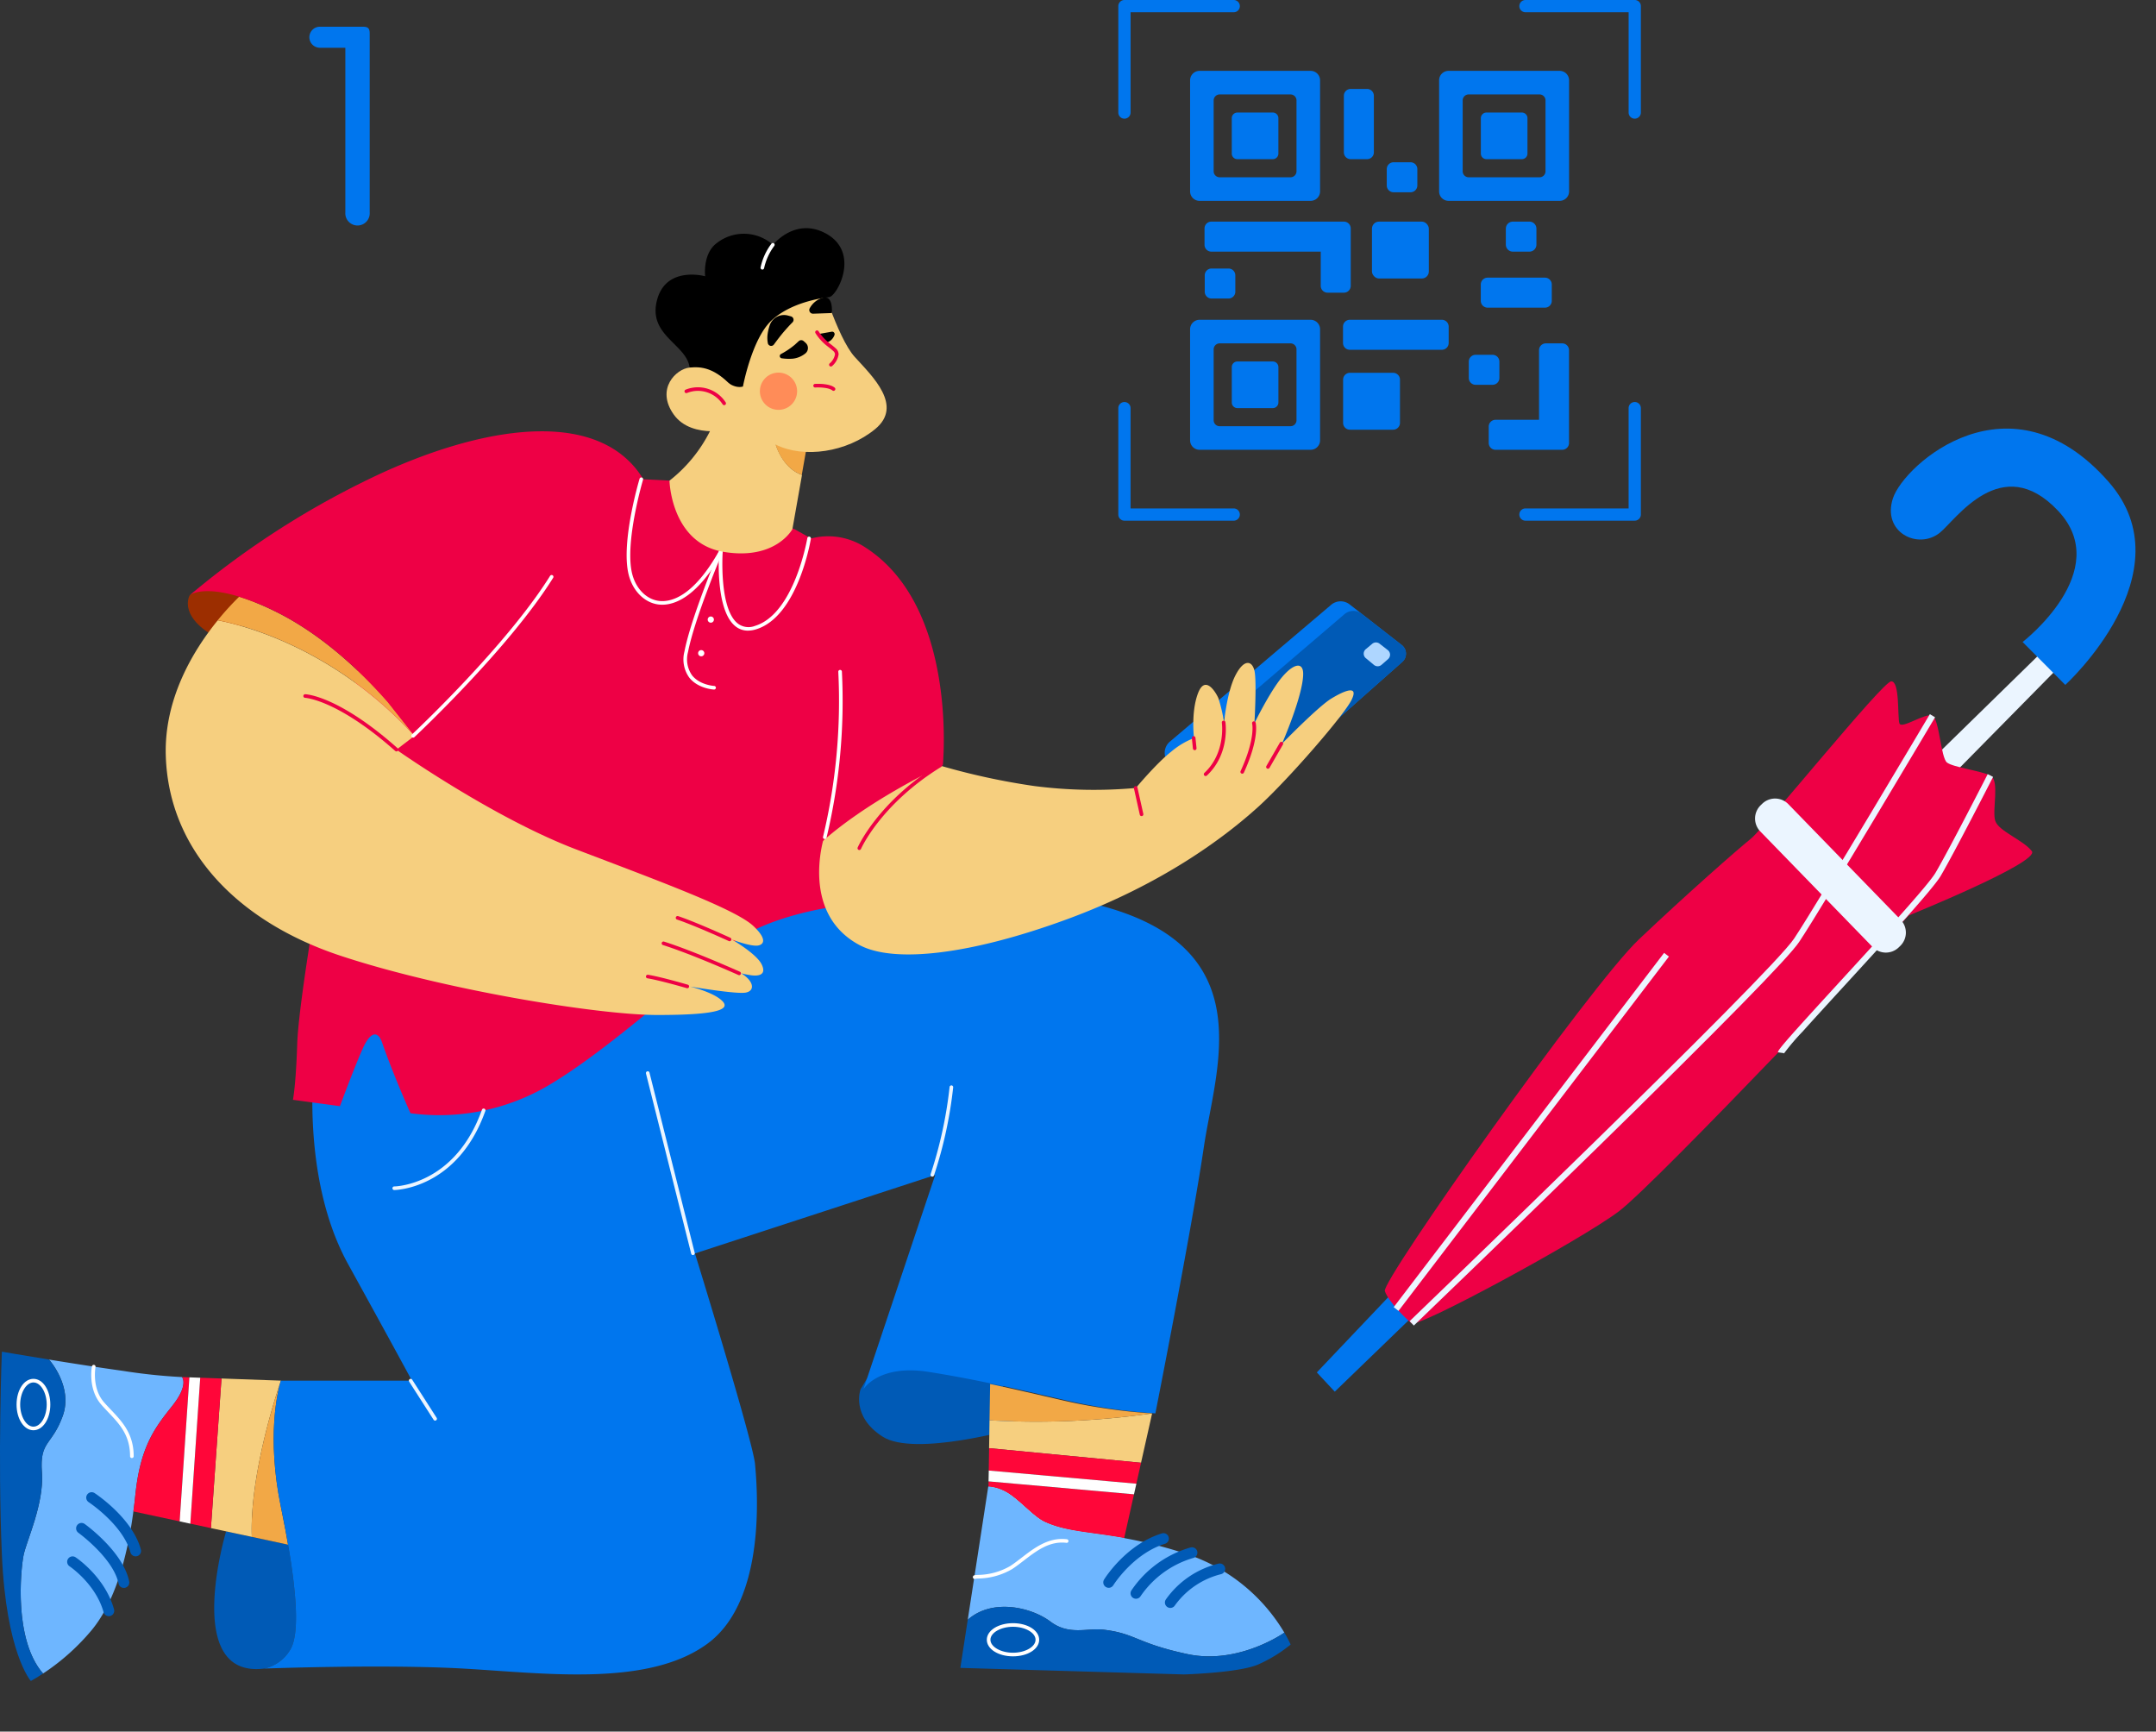 <svg xmlns="http://www.w3.org/2000/svg" xmlns:xlink="http://www.w3.org/1999/xlink" width="533" height="428" viewBox="0 0 533 428">
  <rect x="0" y="0" width="533" height="428" fill="#333333" stroke="none"/>
  <defs>
    <clipPath id="clip-path">
      <rect id="Прямоугольник_171" data-name="Прямоугольник 171" width="160.408" height="265.864" fill="none"/>
    </clipPath>
  </defs>
  <g id="Сгруппировать_1002" data-name="Сгруппировать 1002" transform="translate(-140 -1409)">
    <rect id="Прямоугольник_71" data-name="Прямоугольник 71" width="533" height="428" transform="translate(140 1409)" fill="none"/>
    <g id="Сгруппировать_999" data-name="Сгруппировать 999" transform="translate(0 -0.158)">
      <path id="Контур_5973" data-name="Контур 5973" d="M304.357,50.525h27.457a2.338,2.338,0,0,0,2.338-2.338V20.731a2.337,2.337,0,0,0-2.338-2.337H304.357a2.336,2.336,0,0,0-2.337,2.337V48.188a2.337,2.337,0,0,0,2.337,2.338m3.49-24.823a1.482,1.482,0,0,1,1.482-1.482h17.514a1.482,1.482,0,0,1,1.482,1.482V43.216a1.481,1.481,0,0,1-1.482,1.482H309.328a1.481,1.481,0,0,1-1.482-1.482Z" transform="translate(132.192 1408.278)" fill="#0076ee"/>
      <path id="Контур_5974" data-name="Контур 5974" d="M313.946,40.46H322.7a1.382,1.382,0,0,0,1.382-1.383V30.321a1.382,1.382,0,0,0-1.382-1.383h-8.758a1.383,1.383,0,0,0-1.383,1.383v8.757a1.383,1.383,0,0,0,1.383,1.383" transform="translate(131.958 1408.038)" fill="#0076ee"/>
      <rect id="Прямоугольник_38" data-name="Прямоугольник 38" width="14.057" height="14.057" rx="1.726" transform="translate(479.174 1463.939)" fill="#0076ee"/>
      <path id="Контур_5975" data-name="Контур 5975" d="M353.181,94.728H342.5a1.687,1.687,0,0,0-1.687,1.687V107.1a1.687,1.687,0,0,0,1.687,1.687h10.684a1.687,1.687,0,0,0,1.687-1.687V96.415a1.687,1.687,0,0,0-1.687-1.687" transform="translate(131.226 1406.581)" fill="#0076ee"/>
      <path id="Контур_5976" data-name="Контур 5976" d="M365.246,81.321H342.5a1.686,1.686,0,0,0-1.687,1.687v4.041a1.687,1.687,0,0,0,1.687,1.688h22.749a1.687,1.687,0,0,0,1.687-1.688V83.008a1.687,1.687,0,0,0-1.687-1.687" transform="translate(131.202 1406.879)" fill="#0076ee"/>
      <path id="Контур_5977" data-name="Контур 5977" d="M375.759,72.384v4.041a1.686,1.686,0,0,0,1.687,1.687h14.174a1.686,1.686,0,0,0,1.687-1.687V72.384a1.687,1.687,0,0,0-1.687-1.687H377.446a1.687,1.687,0,0,0-1.687,1.687" transform="translate(130.319 1407.09)" fill="#0076ee"/>
      <path id="Контур_5978" data-name="Контур 5978" d="M342.678,40.325h4.041a1.687,1.687,0,0,0,1.688-1.687V24.653a1.687,1.687,0,0,0-1.688-1.687h-4.041a1.687,1.687,0,0,0-1.687,1.687V38.638a1.687,1.687,0,0,0,1.687,1.687" transform="translate(131.235 1408.174)" fill="#0076ee"/>
      <path id="Контур_5979" data-name="Контур 5979" d="M395.946,87.283H391.9a1.686,1.686,0,0,0-1.687,1.687v17.2h-10.75a1.687,1.687,0,0,0-1.687,1.687V111.9a1.687,1.687,0,0,0,1.687,1.687h16.478a1.687,1.687,0,0,0,1.687-1.687V88.97a1.687,1.687,0,0,0-1.687-1.687" transform="translate(130.262 1406.748)" fill="#0076ee"/>
      <path id="Контур_5980" data-name="Контур 5980" d="M307.378,75.8h4.186a1.687,1.687,0,0,0,1.687-1.687V70.072a1.687,1.687,0,0,0-1.687-1.687h-4.186a1.687,1.687,0,0,0-1.687,1.687v4.042a1.687,1.687,0,0,0,1.687,1.687" transform="translate(132.142 1407.143)" fill="#0076ee"/>
      <path id="Прямоугольник_39" data-name="Прямоугольник 39" d="M1.726,0H5.832A1.727,1.727,0,0,1,7.559,1.727V5.689A1.727,1.727,0,0,1,5.832,7.416H1.726A1.726,1.726,0,0,1,0,5.69V1.726A1.726,1.726,0,0,1,1.726,0Z" transform="translate(512.271 1463.939)" fill="#0076ee"/>
      <path id="Контур_5981" data-name="Контур 5981" d="M380.253,95.9V91.86a1.687,1.687,0,0,0-1.687-1.688h-4.186a1.687,1.687,0,0,0-1.687,1.688V95.9a1.687,1.687,0,0,0,1.687,1.687h4.186a1.687,1.687,0,0,0,1.687-1.687" transform="translate(130.419 1406.682)" fill="#0076ee"/>
      <path id="Контур_5982" data-name="Контур 5982" d="M353.563,48.931h4.186a1.687,1.687,0,0,0,1.687-1.687V43.2a1.687,1.687,0,0,0-1.687-1.688h-4.186a1.687,1.687,0,0,0-1.687,1.688v4.041a1.687,1.687,0,0,0,1.687,1.687" transform="translate(130.954 1407.753)" fill="#0076ee"/>
      <path id="Контур_5983" data-name="Контур 5983" d="M341.835,72.4V58.214a1.687,1.687,0,0,0-1.687-1.687H307.378a1.687,1.687,0,0,0-1.687,1.687v4.042a1.687,1.687,0,0,0,1.687,1.687H334.42V72.4a1.686,1.686,0,0,0,1.687,1.687h4.041a1.687,1.687,0,0,0,1.687-1.687" transform="translate(132.089 1407.412)" fill="#0076ee"/>
      <path id="Контур_5984" data-name="Контур 5984" d="M395.01,18.394H367.553a2.338,2.338,0,0,0-2.338,2.338V48.189a2.337,2.337,0,0,0,2.338,2.337H395.01a2.336,2.336,0,0,0,2.337-2.337V20.732a2.337,2.337,0,0,0-2.337-2.338m-3.49,24.823a1.482,1.482,0,0,1-1.482,1.482H372.524a1.482,1.482,0,0,1-1.482-1.482V25.7a1.481,1.481,0,0,1,1.482-1.482h17.514A1.481,1.481,0,0,1,391.52,25.7Z" transform="translate(130.558 1408.278)" fill="#0076ee"/>
      <path id="Контур_5985" data-name="Контур 5985" d="M385.9,28.938h-8.758a1.382,1.382,0,0,0-1.382,1.383v8.758a1.382,1.382,0,0,0,1.382,1.382H385.9a1.383,1.383,0,0,0,1.383-1.382V30.321a1.383,1.383,0,0,0-1.383-1.383" transform="translate(130.332 1408.038)" fill="#0076ee"/>
      <path id="Контур_5986" data-name="Контур 5986" d="M331.814,81.321H304.357a2.338,2.338,0,0,0-2.338,2.338v27.457a2.337,2.337,0,0,0,2.338,2.337h27.457a2.337,2.337,0,0,0,2.338-2.337V83.659a2.338,2.338,0,0,0-2.338-2.338m-3.49,24.823a1.482,1.482,0,0,1-1.482,1.482H309.328a1.482,1.482,0,0,1-1.482-1.482V88.63a1.481,1.481,0,0,1,1.482-1.482h17.514a1.481,1.481,0,0,1,1.482,1.482Z" transform="translate(132.192 1406.881)" fill="#0076ee"/>
      <path id="Контур_5987" data-name="Контур 5987" d="M322.7,91.865h-8.758a1.383,1.383,0,0,0-1.382,1.383V102a1.383,1.383,0,0,0,1.382,1.383H322.7A1.382,1.382,0,0,0,324.085,102V93.248a1.382,1.382,0,0,0-1.382-1.383" transform="translate(131.958 1406.644)" fill="#0076ee"/>
      <path id="Контур_5988" data-name="Контур 5988" d="M285.316,29.806a1.515,1.515,0,0,1-1.515-1.515V1.988A1.515,1.515,0,0,1,285.316.473h27.016a1.514,1.514,0,0,1,0,3.029h-25.5v24.79a1.515,1.515,0,0,1-1.515,1.515" transform="translate(132.666 1408.685)" fill="#0076ee"/>
      <path id="Контур_5989" data-name="Контур 5989" d="M312.331,131.439H285.315a1.515,1.515,0,0,1-1.514-1.515v-26.3a1.514,1.514,0,1,1,3.029,0V128.41h25.5a1.515,1.515,0,1,1,0,3.03" transform="translate(132.666 1406.417)" fill="#0076ee"/>
      <path id="Контур_5990" data-name="Контур 5990" d="M414.1,29.806a1.515,1.515,0,0,1-1.515-1.515V3.5h-25.5a1.514,1.514,0,0,1,0-3.029H414.1a1.515,1.515,0,0,1,1.515,1.515v26.3a1.515,1.515,0,0,1-1.515,1.515" transform="translate(130.037 1408.685)" fill="#0076ee"/>
      <path id="Контур_5991" data-name="Контур 5991" d="M414.1,131.439H387.083a1.515,1.515,0,0,1,0-3.03h25.5V103.621a1.515,1.515,0,1,1,3.03,0v26.3a1.515,1.515,0,0,1-1.515,1.515" transform="translate(130.037 1406.417)" fill="#0076ee"/>
      <path id="Контур_5992" data-name="Контур 5992" d="M87.152,12.433H80.859a2.6,2.6,0,1,1,0-5.2H91.326c1.162,0,1.846.137,1.846,1.642V53.141a3.017,3.017,0,1,1-6.02,0Z" transform="translate(138.223 1408.531)" fill="#0076ee"/>
      <path id="Контур_5995" data-name="Контур 5995" d="M42.674,355.669c-4.187,5.24-7.855,9.954-9.079,21.827-.143,1.383-.3,2.794-.5,4.213-.269,2.027-.589,4.07-.982,6.1-1.643,8.7-4.419,17.175-9.177,23.049A55.127,55.127,0,0,1,10.76,421.773v-.009c-7.284-8.365-5.517-25.638-4.82-29.191s5.124-12.748,4.543-20.55,2.446-6.517,5.124-13.854-3.374-14-3.374-14c5.534.9,12.247,1.955,18.282,2.794a139.049,139.049,0,0,0,14.6,1.535s1.749,1.928-2.446,7.168" transform="translate(139.881 1401.038)" fill="#6eb6ff"/>
      <path id="Контур_5996" data-name="Контур 5996" d="M218.383,351.5s-2.445,6.637,5.473,11.7,32.894-2.038,32.894-2.038l-5.53-18.281H230.551l-9.024,4.716-1.514,1.164Z" transform="translate(134.354 1401.067)" fill="#005ab6"/>
      <path id="Контур_5997" data-name="Контур 5997" d="M291.328,357.782l-2.741,12.2-37.564-3.607.107-6.882a201.149,201.149,0,0,0,40.2-1.714" transform="translate(133.497 1400.729)" fill="#f6cf7f"/>
      <path id="Контур_5998" data-name="Контур 5998" d="M284.405,389.019l-.482,2.133-28.933-5.821-4.133-9.024a9.921,9.921,0,0,1,3.669.964c3.464,1.544,7.168,6.32,10.3,7.767,5.186,2.4,10.882,2.429,19.577,3.981" transform="translate(133.513 1400.308)" fill="#fff6cc"/>
      <path id="Контур_5999" data-name="Контур 5999" d="M72.959,416.913a9.961,9.961,0,0,1-6.294,4.6l-.169.027c-20.309,2.473-9.364-33.914-9.364-33.914h.026l6.33,1.356,8.954,1.928q.843,4.808,1.312,8.766c1.08,8.9.822,14.6-.795,17.238" transform="translate(138.77 1400.051)" fill="#005ab6"/>
      <path id="Контур_6000" data-name="Контур 6000" d="M330.763,188.358l23.6-20.888a2.717,2.717,0,0,0-.131-4.177l-12.882-10.038a3.618,3.618,0,0,0-4.565.095l-39.877,33.829a3.619,3.619,0,0,0-.066,5.461l11.67,10.4a3.618,3.618,0,0,0,4.738.066Z" transform="translate(132.303 1405.297)" fill="#0076ee"/>
      <path id="Контур_6001" data-name="Контур 6001" d="M70.664,349.485l-.08.241a.727.727,0,0,1-.036.115c-.964,2.794-7.2,21.63-7.115,36.682,0,.536.018,1.062.036,1.579l-6.33-1.356-3.784-.812,2.615-36.976Z" transform="translate(138.789 1400.929)" fill="#f6cf7f"/>
      <path id="Контур_6002" data-name="Контур 6002" d="M72.656,390.051,63.7,388.123c-.018-.518-.036-1.045-.036-1.58-.089-15.05,6.151-33.887,7.116-36.681-.617,2.107-3.491,13.337.115,30.9q.589,2.853,1.081,5.49c.25,1.3.473,2.571.678,3.794" transform="translate(138.554 1400.908)" fill="#f2a846"/>
      <path id="Контур_6003" data-name="Контур 6003" d="M296.87,192.7l11.67,10.4a3.618,3.618,0,0,0,4.738.066l17.513-14.748,23.6-20.888a2.717,2.717,0,0,0-.131-4.177l-9.909-7.721a3.366,3.366,0,0,0-4.257.1Z" transform="translate(132.274 1405.242)" fill="#005ab6"/>
      <path id="Контур_6004" data-name="Контур 6004" d="M299.133,288.859c-3.026,20.523-11.988,65.872-11.988,65.872a136.783,136.783,0,0,1-21.782-3.143c-6.33-1.454-12.212-2.847-18.265-4.124-5.079-1.08-10.275-2.08-15.962-2.981-12.122-1.929-15.979,3.98-16.175,4.293l17.747-52.963L173.325,315.2s14.319,46.367,14.846,52.044,2.963,33.539-11.7,44.367-40.349,7.33-60.346,6.2-49.34,0-49.34,0l.169-.026a9.963,9.963,0,0,0,6.294-4.6c1.616-2.634,1.874-8.338.795-17.238q-.469-3.962-1.312-8.766c-.206-1.223-.429-2.49-.679-3.794q-.5-2.637-1.08-5.489c-3.606-17.569-.732-28.8-.116-30.906a.844.844,0,0,0,.036-.115l.08-.241h32.378S99.794,340,87.564,317.818s-8.2-52.223-8.2-52.223l80.977-38.949s56.837-7.793,105.73.928,36.092,40.761,33.066,61.284" transform="translate(138.483 1403.779)" fill="#0076ee"/>
      <path id="Контур_6005" data-name="Контур 6005" d="M346.546,166.777l2.01,1.674a1.446,1.446,0,0,0,1.878-.024l1.612-1.413a1.446,1.446,0,0,0-.064-2.227l-2.038-1.588a1.446,1.446,0,0,0-1.818.032l-1.584,1.327a1.446,1.446,0,0,0,0,2.219" transform="translate(131.107 1405.058)" fill="#aed6ff"/>
      <path id="Контур_6006" data-name="Контур 6006" d="M91.311,163.579s-15.6,81.1-16.156,98.649c-.315,9.989-1.049,13.71-1.049,13.71l11.615,1.572s3.581-9.694,5.676-14.322,3.864-3.937,4.716-1.484c2.882,8.3,7.05,17.553,7.05,17.553a53.161,53.161,0,0,0,34.431-7.074c17.466-10.393,40.608-32.836,49.079-37.464s19.878-6.292,19.878-6.292l2.662-28.629Z" transform="translate(138.317 1405.065)" fill="#ee0045"/>
      <path id="Контур_6007" data-name="Контур 6007" d="M237.7,193.4a169.854,169.854,0,0,0,23.489,5.1,115.168,115.168,0,0,0,25.034.466s5.123-6.142,8.7-8.937a19.657,19.657,0,0,1,5.676-3.4s-.786-6.288.961-11,4.367-.436,5.065,1.136a37.591,37.591,0,0,1,1.4,6.026s.7-7.51,2.794-11.615,4.1-3.755,4.716-1.223,0,13.012,0,13.012,3.755-7.684,6.724-11.265,5.322-3.935,5.327-.961c.009,5.327-5.239,17.291-5.239,17.291s8.907-9.169,12.226-11.178,6.812-3.406,4.977.35-15.654,19.707-23.054,26.415c-8.559,7.758-24.016,19.258-47.333,27.816s-42.585,11.047-51.349,6.317c-14.671-7.918-8.676-26.577-8.676-26.577l-5.995-10.392Z" transform="translate(134.58 1404.955)" fill="#f6cf7f"/>
      <path id="Контур_6008" data-name="Контур 6008" d="M48,150.906s-2.654,4.4,4.568,9.229,12.548-9.229,12.548-9.229l-13.362-1.659A6.664,6.664,0,0,0,48,150.906" transform="translate(138.921 1405.363)" fill="#9c2e00"/>
      <path id="Контур_6009" data-name="Контур 6009" d="M186.553,245a22.823,22.823,0,0,1-2.357-.464c3.143,1.919,3.464,4.329,1.107,4.767-2.2.41-12.372-1.268-13.784-1.5.938.233,5.758,1.483,7.874,3.455,2.356,2.187-.875,3.58-15.89,3.58s-53.562-6.4-78.486-14.685-42.376-25.718-43.081-49.473c-.411-14.149,6.882-26.075,12.854-33.4,6.579,1.268,28.843,6.981,48.58,28.512l.036.045c0,.009,0,.009.009.018l-4.454,3.4s23.755,16.773,44.367,24.629,39.475,14.8,43.867,18.953c3.67,3.464,2.384,4.624,1.161,4.83-1.732.294-5.99-1.3-6.473-1.491.554.33,6.133,3.606,7.382,6.177,1.3,2.705-.99,2.91-2.713,2.651" transform="translate(139.048 1405.2)" fill="#f6cf7f"/>
      <path id="Контур_6010" data-name="Контур 6010" d="M103.67,185.65c-19.737-21.532-42-27.245-48.58-28.512a68.95,68.95,0,0,1,5.284-5.8,60.727,60.727,0,0,1,8.587,3.464c12.177,5.9,22.13,15.676,28.227,22.657l.018.026Z" transform="translate(138.749 1405.32)" fill="#f2a846"/>
      <path id="Контур_6011" data-name="Контур 6011" d="M234.175,192.065s-20.238,9.293-32.11,20.987c-10.221,10.079-75.889-18.176-93.929-26.219-2.768-1.24-4.411-1.991-4.571-2.062l-.009-.009c-.009-.009-.009-.009-.009-.018l-.036-.045-6.463-8.168-.019-.026c-6.1-6.981-16.05-16.756-28.227-22.657a60.587,60.587,0,0,0-8.587-3.464c-1.017-.322-1.955-.572-2.82-.759-6.365-1.428-8.91.045-9.32.33a212.147,212.147,0,0,1,47.448-30.164c27.6-12.578,54.321-15.373,64.622,1.571l6.99.348L197.521,133.7l4.106,2.286a16.737,16.737,0,0,1,13.534,2.312c22.879,14.854,19.014,53.767,19.014,53.767" transform="translate(138.908 1406.263)" fill="#ee0045"/>
      <path id="Контур_6012" data-name="Контур 6012" d="M189.036,159.043a4.851,4.851,0,0,1-3.111-1.09c-4-3.2-4.209-12.676-4.107-16.71-6.436,10.7-12.1,11.713-14.973,11.327-3.458-.469-6.332-3.387-7.32-7.434-1.928-7.887,2.522-23,2.713-23.638a.446.446,0,1,1,.855.254c-.046.154-4.572,15.519-2.7,23.172.9,3.688,3.482,6.342,6.574,6.762,2.791.379,8.437-.737,14.991-12.46l.981-1.755-.148,2.005c-.009.14-.967,14.048,3.694,17.78a4.369,4.369,0,0,0,4.26.621c9.752-2.943,12.932-21.509,12.964-21.7a.455.455,0,0,1,.512-.367.445.445,0,0,1,.367.513c-.13.787-3.307,19.3-13.585,22.405a6.8,6.8,0,0,1-1.966.312" transform="translate(135.874 1405.993)" fill="#fff"/>
      <path id="Контур_6013" data-name="Контур 6013" d="M180.984,174.01h-.022c-.161-.009-3.973-.235-6.115-2.969a7.72,7.72,0,0,1-1.172-6.47c1.62-8.419,8.518-24.725,8.587-24.888a.446.446,0,0,1,.822.348c-.069.163-6.93,16.382-8.533,24.709a6.883,6.883,0,0,0,.994,5.745c1.887,2.414,5.426,2.63,5.462,2.632a.446.446,0,0,1-.023.892" transform="translate(135.539 1405.586)" fill="#fff"/>
      <path id="Контур_6014" data-name="Контур 6014" d="M209.265,211.642a.468.468,0,0,1-.12-.017.445.445,0,0,1-.309-.55,144.67,144.67,0,0,0,3.769-40.77.446.446,0,1,1,.891-.039,145.453,145.453,0,0,1-3.8,41.049.444.444,0,0,1-.429.326" transform="translate(134.636 1404.909)" fill="#fff"/>
      <path id="Контур_6015" data-name="Контур 6015" d="M104.837,186.033a.447.447,0,0,1-.3-.773c.233-.216,23.313-21.82,34.159-39.208a.446.446,0,1,1,.757.473c-10.909,17.488-34.074,39.171-34.307,39.388a.448.448,0,0,1-.3.12" transform="translate(137.299 1405.443)" fill="#fff"/>
      <path id="Контур_6016" data-name="Контур 6016" d="M45.768,348.6l1.821.063-2.41,35.6-11.435-2.455c.2-1.419.357-2.83.5-4.213,1.224-11.873,4.892-16.587,9.079-21.827s2.446-7.168,2.446-7.168" transform="translate(139.234 1400.937)" fill="#ff0639"/>
      <path id="Контур_6017" data-name="Контур 6017" d="M55.851,348.953l-2.615,36.976-5.089-1.09,2.446-36.074Z" transform="translate(138.907 1400.933)" fill="#ff0639"/>
      <path id="Контур_6018" data-name="Контур 6018" d="M100.011,300.877h0a.447.447,0,0,1,0-.893h0c.162,0,15.042-.208,21.709-18.979a.447.447,0,0,1,.841.3c-6.88,19.37-22.356,19.572-22.551,19.572" transform="translate(137.432 1402.43)" fill="#ebf5ff"/>
      <path id="Контур_6019" data-name="Контур 6019" d="M175.527,316.732a.447.447,0,0,1-.433-.338l-11.178-44.538a.447.447,0,0,1,.867-.218l11.177,44.539a.447.447,0,0,1-.324.541.465.465,0,0,1-.108.014" transform="translate(135.782 1402.647)" fill="#ebf5ff"/>
      <path id="Контур_6020" data-name="Контур 6020" d="M236.551,297.426a.45.45,0,0,1-.147-.025.445.445,0,0,1-.275-.568,104.535,104.535,0,0,0,4.692-21.553.456.456,0,0,1,.487-.4.446.446,0,0,1,.4.487,105.418,105.418,0,0,1-4.739,21.763.447.447,0,0,1-.421.3" transform="translate(133.933 1402.561)" fill="#ebf5ff"/>
      <path id="Контур_6021" data-name="Контур 6021" d="M110.236,359.367a.446.446,0,0,1-.376-.206l-6.048-9.431a.446.446,0,0,1,.752-.482l6.049,9.432a.446.446,0,0,1-.136.617.441.441,0,0,1-.24.07" transform="translate(137.333 1400.927)" fill="#ebf5ff"/>
      <path id="Контур_6022" data-name="Контур 6022" d="M50.532,348.764l-2.446,36.074-2.642-.572,2.41-35.6Z" transform="translate(138.968 1400.936)" fill="#fff"/>
      <path id="Контур_6023" data-name="Контур 6023" d="M27.282,408.727a1.338,1.338,0,0,1-1.289-.981c-1.941-7-8.35-11.307-8.415-11.35a1.339,1.339,0,0,1,1.478-2.233c.3.2,7.312,4.908,9.518,12.868a1.339,1.339,0,0,1-1.291,1.7" transform="translate(139.614 1399.907)" fill="#005ab6"/>
      <path id="Контур_6024" data-name="Контур 6024" d="M31.059,401.55a1.339,1.339,0,0,1-1.312-1.072c-1.274-6.268-9.863-12.507-9.949-12.57a1.339,1.339,0,0,1,1.562-2.175c.389.279,9.527,6.911,11.012,14.211a1.341,1.341,0,0,1-1.046,1.58,1.4,1.4,0,0,1-.268.026" transform="translate(139.563 1400.1)" fill="#005ab6"/>
      <path id="Контур_6025" data-name="Контур 6025" d="M34.03,393.572a1.34,1.34,0,0,1-1.293-.99c-1.826-6.767-10.21-12.331-10.293-12.387a1.339,1.339,0,1,1,1.468-2.239c.38.249,9.323,6.19,11.411,13.927a1.339,1.339,0,0,1-.944,1.643,1.354,1.354,0,0,1-.349.046" transform="translate(139.504 1400.275)" fill="#005ab6"/>
      <path id="Контур_6026" data-name="Контур 6026" d="M33.127,368.543a.447.447,0,0,1-.447-.447c0-5.206-2.6-7.945-5.354-10.846-.589-.622-1.184-1.247-1.755-1.9-3.366-3.847-2.355-9.264-2.31-9.493a.447.447,0,0,1,.877.171c-.01.053-.968,5.223,2.105,8.734.564.646,1.15,1.262,1.732,1.874,2.752,2.9,5.6,5.9,5.6,11.461a.447.447,0,0,1-.447.447" transform="translate(139.476 1401.007)" fill="#fff"/>
      <path id="Контур_6027" data-name="Контур 6027" d="M15.488,358.123c-2.678,7.338-5.7,6.052-5.124,13.855s-3.848,17.006-4.543,20.55-2.465,20.826,4.82,29.192v.009c-1.829,1.214-3.017,1.838-3.017,1.838s-6.106-6.82-7.16-31.27,0-50.125,0-50.125,4.964.866,11.649,1.946v.009s6.052,6.66,3.375,14" transform="translate(140 1401.083)" fill="#005ab6"/>
      <path id="Контур_6028" data-name="Контур 6028" d="M250.876,374.982l35.958,3.2-2.428,10.811c-8.695-1.553-14.391-1.58-19.577-3.981-3.133-1.446-6.838-6.222-10.3-7.767a9.921,9.921,0,0,0-3.669-.964Z" transform="translate(133.509 1400.338)" fill="#ff0639"/>
      <path id="Контур_6029" data-name="Контур 6029" d="M288.585,370.184l-1.16,5.178-36.494-3.25.09-5.534Z" transform="translate(133.504 1400.529)" fill="#ff0639"/>
      <path id="Контур_6030" data-name="Контур 6030" d="M8.362,361.755c-2.34,0-4.173-2.793-4.173-6.356s1.833-6.355,4.173-6.355,4.173,2.791,4.173,6.355-1.833,6.356-4.173,6.356m0-11.818c-1.778,0-3.279,2.5-3.279,5.462s1.5,5.463,3.279,5.463,3.279-2.5,3.279-5.463-1.5-5.462-3.279-5.462" transform="translate(139.905 1400.927)" fill="#fff"/>
      <path id="Контур_6031" data-name="Контур 6031" d="M323.941,412.4s-11.284,8.008-23.951,5.3-12.7-5.061-20.692-6.026c-4.089-.491-8.561,1.483-13.186-2.008s-14.327-5.874-20.443-.447l3.482-22.568,1.589-10.346a9.921,9.921,0,0,1,3.669.964c3.464,1.544,7.168,6.32,10.3,7.767,5.186,2.4,10.882,2.429,19.577,3.981,1.009.188,2.071.393,3.169.625a111.325,111.325,0,0,1,12.623,3.428A44.289,44.289,0,0,1,323.941,412.4" transform="translate(133.571 1400.308)" fill="#6eb6ff"/>
      <path id="Контур_6032" data-name="Контур 6032" d="M291.331,357.613a201.148,201.148,0,0,1-40.2,1.714l.151-8.98c6.052,1.276,11.936,2.669,18.265,4.124a136.843,136.843,0,0,0,21.782,3.142" transform="translate(133.495 1400.897)" fill="#f2a846"/>
      <path id="Контур_6033" data-name="Контур 6033" d="M287.424,375.491l-.589,2.624-35.957-3.2.054-2.678Z" transform="translate(133.507 1400.4)" fill="#fff"/>
      <path id="Контур_6034" data-name="Контур 6034" d="M247.323,399.431a.4.4,0,0,1-.068-.006.445.445,0,0,1-.373-.508c.065-.422.39-.441,1.263-.49a16.329,16.329,0,0,0,7.97-2.195c.922-.6,1.836-1.3,2.8-2.048,3.127-2.4,6.661-5.126,11.206-4.571a.447.447,0,0,1,.389.5.441.441,0,0,1-.5.388c-4.175-.515-7.415,1.982-10.552,4.393-.982.755-1.91,1.468-2.862,2.089a17.122,17.122,0,0,1-8.406,2.338c-.243.014-.515.029-.638.047a.439.439,0,0,1-.234.066" transform="translate(133.631 1400.007)" fill="#fff"/>
      <path id="Контур_6035" data-name="Контур 6035" d="M281.3,401.58a1.339,1.339,0,0,1-1.139-2.043c.218-.352,5.431-8.669,14.279-11.4a1.339,1.339,0,0,1,.793,2.558c-7.9,2.443-12.745,10.177-12.793,10.255a1.337,1.337,0,0,1-1.141.635" transform="translate(132.789 1400.041)" fill="#005ab6"/>
      <path id="Контур_6036" data-name="Контур 6036" d="M288.223,404.367a1.339,1.339,0,0,1-1.14-2.041,26.332,26.332,0,0,1,14.638-10.635,1.339,1.339,0,0,1,.689,2.589,23.876,23.876,0,0,0-13.046,9.449,1.337,1.337,0,0,1-1.141.637" transform="translate(132.61 1399.959)" fill="#005ab6"/>
      <path id="Контур_6037" data-name="Контур 6037" d="M296.935,406.73a1.34,1.34,0,0,1-1.122-2.067,22.4,22.4,0,0,1,13.057-8.887,1.339,1.339,0,0,1,.571,2.617,20.02,20.02,0,0,0-11.383,7.729,1.337,1.337,0,0,1-1.122.607" transform="translate(132.389 1399.866)" fill="#005ab6"/>
      <path id="Контур_6038" data-name="Контур 6038" d="M325.453,416.034a35.406,35.406,0,0,1-7.945,4.892c-4.722,2.1-18.425,2.49-18.425,2.49L243.8,421.8l1.83-11.891c6.115-5.428,15.81-3.044,20.442.446s9.1,1.518,13.186,2.009c7.989.964,8.034,3.321,20.693,6.025s23.951-5.3,23.951-5.3a26.913,26.913,0,0,1,1.554,2.946" transform="translate(133.613 1399.617)" fill="#005ab6"/>
      <path id="Контур_6039" data-name="Контур 6039" d="M256.874,419.04c-3.63,0-6.473-1.8-6.473-4.1s2.843-4.1,6.473-4.1,6.472,1.8,6.472,4.1-2.843,4.1-6.472,4.1m0-7.31c-3.025,0-5.579,1.469-5.579,3.208s2.555,3.208,5.579,3.208,5.578-1.469,5.578-3.208-2.555-3.208-5.578-3.208" transform="translate(133.556 1399.524)" fill="#fff"/>
      <path id="Контур_6040" data-name="Контур 6040" d="M218.054,214.886a.463.463,0,0,1-.178-.036.448.448,0,0,1-.234-.586c.049-.111,4.981-11.3,20.147-20.67a.447.447,0,0,1,.471.759c-14.91,9.207-19.75,20.154-19.8,20.263a.45.45,0,0,1-.41.27" transform="translate(134.389 1404.376)" fill="#ee0045"/>
      <path id="Контур_6041" data-name="Контур 6041" d="M289.6,206.633a.446.446,0,0,1-.435-.349l-1.456-6.521a.446.446,0,0,1,.871-.194l1.455,6.52a.446.446,0,0,1-.337.534.492.492,0,0,1-.1.011" transform="translate(132.613 1404.247)" fill="#ee0045"/>
      <path id="Контур_6042" data-name="Контур 6042" d="M305.893,196.359a.447.447,0,0,1-.3-.773c5.345-4.982,4.327-12.342,4.316-12.415a.447.447,0,0,1,.884-.132c.048.32,1.1,7.891-4.59,13.2a.448.448,0,0,1-.3.12" transform="translate(132.152 1404.618)" fill="#ee0045"/>
      <path id="Контур_6043" data-name="Контур 6043" d="M315.186,195.781a.449.449,0,0,1-.186-.041.445.445,0,0,1-.22-.591c3.732-8.145,2.864-11.718,2.856-11.753a.446.446,0,1,1,.863-.226c.041.155.957,3.919-2.907,12.35a.446.446,0,0,1-.406.261" transform="translate(131.916 1404.613)" fill="#ee0045"/>
      <path id="Контур_6044" data-name="Контур 6044" d="M321.71,194.676a.447.447,0,0,1-.387-.669l3.319-5.764a.446.446,0,0,1,.773.447l-3.318,5.763a.448.448,0,0,1-.387.224" transform="translate(131.748 1404.496)" fill="#ee0045"/>
      <path id="Контур_6045" data-name="Контур 6045" d="M303.116,190.044a.446.446,0,0,1-.443-.4l-.263-2.561a.446.446,0,0,1,.4-.49.439.439,0,0,1,.49.4l.262,2.561a.446.446,0,0,1-.4.49.384.384,0,0,1-.047,0" transform="translate(132.237 1404.528)" fill="#ee0045"/>
      <path id="Контур_6046" data-name="Контур 6046" d="M99.754,190.123a.449.449,0,0,1-.3-.112c-14.247-12.655-22.2-13.129-22.28-13.133a.446.446,0,0,1,.018-.892h.017c.331.013,8.3.446,22.84,13.358a.446.446,0,0,1-.3.78" transform="translate(138.257 1404.766)" fill="#ee0045"/>
      <path id="Контур_6047" data-name="Контур 6047" d="M184.782,238.293a.449.449,0,0,1-.186-.041c-.083-.038-8.413-3.849-12.793-5.31a.447.447,0,1,1,.282-.847c4.424,1.476,12.8,5.307,12.882,5.346a.446.446,0,0,1-.186.852" transform="translate(135.585 1403.513)" fill="#ee0045"/>
      <path id="Контур_6048" data-name="Контур 6048" d="M187.058,246.823a.449.449,0,0,1-.183-.039c-.113-.051-11.328-5.082-18.641-7.4a.447.447,0,1,1,.272-.851c7.361,2.339,18.621,7.39,18.735,7.441a.447.447,0,0,1-.183.854" transform="translate(135.671 1403.37)" fill="#ee0045"/>
      <path id="Контур_6049" data-name="Контур 6049" d="M174.129,250.244a.438.438,0,0,1-.126-.019c-.065-.019-6.56-1.918-9.726-2.432a.447.447,0,0,1-.369-.512.456.456,0,0,1,.512-.369c3.222.523,9.567,2.379,9.835,2.457a.447.447,0,0,1-.126.876" transform="translate(135.784 1403.181)" fill="#ee0045"/>
      <path id="Контур_6050" data-name="Контур 6050" d="M203.93,113.036l-7.74-.3s1.625,5.821,6.473,7.481l-2.375,13.417s-4.187,7.8-17.112,5.588S169.9,121.642,169.9,121.642a36,36,0,0,0,10-12.212c4.321-8.285,24.121,3.124,24.121,3.124Z" transform="translate(135.606 1406.322)" fill="#f6cf7f"/>
      <path id="Контур_6051" data-name="Контур 6051" d="M204.541,113.183l-1.268,7.177c-4.847-1.66-6.473-7.481-6.473-7.481Z" transform="translate(134.941 1406.175)" fill="#f2a846"/>
      <path id="Контур_6052" data-name="Контур 6052" d="M207.041,69.54s4.628,15.894,9,20.7,12.051,12.051,5.065,17.815-17.641,7.336-24.627,3.843S179.445,95.284,183.55,81.766c2.305-7.594,23.491-12.226,23.491-12.226" transform="translate(135.269 1407.145)" fill="#f6cf7f"/>
      <path id="Контур_6053" data-name="Контур 6053" d="M174.8,92.6s5.851.214,8.471,2.882,4.715,1.833,4.715,1.833,2.183-11.7,6.987-16.243,12.313-5.589,14.322-5.851,8.034-11.44-1.311-15.982c-7.345-3.57-12.575,3.057-12.575,3.057a10.862,10.862,0,0,0-13.885-.437c-3.55,2.608-2.882,8.209-2.882,8.209s-9.363-2.61-11.785,5.5c-2.712,9.082,7.157,11.178,7.942,17.029" transform="translate(135.683 1407.374)"/>
      <path id="Контур_6054" data-name="Контур 6054" d="M185.792,98.592c-4.7-5.285-8.1-5.456-10.932-5.194-3.3.306-8.471,5.239-3.93,11.615s15.283,3.493,15.283,3.493l7.961-.706-5.458-7.324Z" transform="translate(135.635 1406.612)" fill="#f6cf7f"/>
      <path id="Контур_6055" data-name="Контур 6055" d="M193.421,68.5a.415.415,0,0,1-.1-.013.444.444,0,0,1-.331-.538,14.8,14.8,0,0,1,2.687-5.863.446.446,0,0,1,.678.58,14.258,14.258,0,0,0-2.5,5.49.446.446,0,0,1-.434.343" transform="translate(135.044 1407.289)" fill="#fff"/>
      <path id="Контур_6056" data-name="Контур 6056" d="M183.493,102.807a.444.444,0,0,1-.364-.187,7.261,7.261,0,0,0-8.824-2.822.447.447,0,0,1-.372-.812,8.171,8.171,0,0,1,9.923,3.116.446.446,0,0,1-.364.706" transform="translate(135.533 1406.498)" fill="#ee0045"/>
      <path id="Контур_6057" data-name="Контур 6057" d="M211.366,99.247a.438.438,0,0,1-.28-.1c-.939-.758-3.374-.78-4.234-.727a.446.446,0,1,1-.057-.89c.141-.011,3.45-.21,4.85.924a.446.446,0,0,1-.28.794" transform="translate(134.697 1406.517)" fill="#ee0045"/>
      <path id="Контур_6058" data-name="Контур 6058" d="M202.016,99.279a4.6,4.6,0,1,1-4.6-4.6,4.6,4.6,0,0,1,4.6,4.6" transform="translate(135.042 1406.581)" fill="#ff8c58"/>
      <path id="Контур_6059" data-name="Контур 6059" d="M198.349,90.957a.564.564,0,0,1-.2-1.053,19.451,19.451,0,0,0,3.429-2.3l.968-.887a.908.908,0,0,1,1.216-.01l.477.422a1.717,1.717,0,0,1-.1,2.661,6.009,6.009,0,0,1-3.124,1.264,12.106,12.106,0,0,1-2.664-.1" transform="translate(134.914 1406.764)"/>
      <path id="Контур_6060" data-name="Контур 6060" d="M209.553,87.066a3,3,0,0,0,2.057-1.859.618.618,0,0,0-.662-.872l-3.313.586a13.4,13.4,0,0,0,1.917,2.144" transform="translate(134.667 1406.812)"/>
      <path id="Контур_6061" data-name="Контур 6061" d="M194.832,87.1a.839.839,0,0,0,1.5.3c.671-.918,1.62-2.176,2.471-3.17.87-1.016,1.588-1.775,2.126-2.311a.879.879,0,0,0-.392-1.468l-.708-.194a3.732,3.732,0,0,0-4.542,2.412,11.691,11.691,0,0,0-.53,2.263,6.875,6.875,0,0,0,.077,2.166" transform="translate(134.996 1406.906)"/>
      <path id="Контур_6062" data-name="Контур 6062" d="M210.922,79.557l-4.632.163a.911.911,0,0,1-.848-1.322,5.318,5.318,0,0,1,2.878-2.5c3.091-1.227,2.6,3.655,2.6,3.655" transform="translate(134.724 1406.976)"/>
      <path id="Контур_6063" data-name="Контур 6063" d="M178.669,165.6a.766.766,0,1,1-.766-.766.766.766,0,0,1,.766.766" transform="translate(135.453 1405.014)" fill="#fff"/>
      <path id="Контур_6064" data-name="Контур 6064" d="M181.1,157.1a.766.766,0,1,1-.766-.766.766.766,0,0,1,.766.766" transform="translate(135.39 1405.204)" fill="#fff"/>
      <path id="Контур_6065" data-name="Контур 6065" d="M210.735,92.933a.446.446,0,0,1-.3-.78,3.834,3.834,0,0,0,1.3-2.189,1.06,1.06,0,0,0-.374-.818c-.453-.419-.867-.743-1.267-1.056a12.479,12.479,0,0,1-3.169-3.389.446.446,0,0,1,.743-.5,11.609,11.609,0,0,0,2.976,3.182c.414.324.842.66,1.324,1.1a1.928,1.928,0,0,1,.661,1.485,4.773,4.773,0,0,1-1.6,2.846.451.451,0,0,1-.3.111" transform="translate(134.685 1406.82)" fill="#ee0045"/>
      <g id="Сгруппировать_1078" data-name="Сгруппировать 1078" transform="translate(515.54 1491.158) rotate(11)">
        <path id="Контур_9631" data-name="Контур 9631" d="M124.395,37.565,95.92,80.456l-4.562-4.646L119.566,35Z" transform="translate(27.577 10.564)" fill="#ebf5ff"/>
        <path id="Контур_9632" data-name="Контур 9632" d="M0,209.143l5.261,3.825L26.8,182.2l-5.184-6.961Z" transform="translate(0 52.897)" fill="#0076ee"/>
        <g id="Сгруппировать_1079" data-name="Сгруппировать 1079">
          <g id="Сгруппировать_1078-2" data-name="Сгруппировать 1078" clip-path="url(#clip-path)">
            <path id="Контур_9633" data-name="Контур 9633" d="M126.376,59.923l-12.385-8.4s19.007-21.574,2.431-33.5S92,25.112,88.729,28.941c-4.476,5.244-14.109,2.579-12.982-6.184S98.132-13.961,127.311,8.606c23.618,18.268-.935,51.316-.935,51.316" transform="translate(22.837 0)" fill="#0076ee"/>
            <path id="Контур_9634" data-name="Контур 9634" d="M119.164,107.654s29.375-19.123,26.847-21.4-8.968-3.27-10.3-5.611-.765-10.083-3.333-10.794-9.412-.233-11.145-1.108-3.9-10.161-5.737-10.667-6.859,4.816-7.655,3.411-1.867-10.387-4-9.8S80.2,92.929,77.246,96.457,64.471,112.667,54.81,126.184s-46.4,94.968-45.073,97.308,6.32,5.7,8.055,6.572S54.775,201.99,62.75,193.139s56.414-85.485,56.414-85.485" transform="translate(2.929 15.594)" fill="#ee0045"/>
            <path id="Линия_11" data-name="Линия 11" d="M.672,99.051l-1.344-.666L48.236-.333,49.58.333Z" transform="translate(16.251 144.2)" fill="#ebf5ff"/>
            <path id="Контур_9635" data-name="Контур 9635" d="M75.673,142.874a.493.493,0,0,0,.01-.141l-1.5.078c-.018-.344-.035-.669,3.5-6.59,2.1-3.509,4.985-8.223,8.044-13.214,7.576-12.361,17.005-27.746,18.224-31.178,2.188-6.166,7.959-26.2,8.017-26.406l1.441.415c-.058.2-5.842,20.284-8.045,26.493-1.271,3.58-10.349,18.392-18.359,31.46-2.958,4.826-5.752,9.385-7.823,12.845A54.557,54.557,0,0,0,75.673,142.874Z" transform="translate(22.619 19.811)" fill="#ebf5ff"/>
            <path id="Контур_9636" data-name="Контур 9636" d="M16.529,229.01l-1.226-.864c.71-1.008,71.084-100.928,75.264-110.978,4.2-10.108,22.172-60.329,22.353-60.835l1.412.505c-.181.506-18.161,50.763-22.381,60.906-1.787,4.3-15.024,24.329-39.344,59.54C34.511,203.484,16.707,228.758,16.529,229.01Z" transform="translate(4.804 17.08)" fill="#ebf5ff"/>
            <path id="Контур_9637" data-name="Контур 9637" d="M96.22,109.157,63.527,86.42a4.579,4.579,0,0,1-1.146-6.374l.294-.422a4.579,4.579,0,0,1,6.374-1.146l32.693,22.737a4.579,4.579,0,0,1,1.146,6.374l-.294.422a4.579,4.579,0,0,1-6.374,1.146" transform="translate(18.582 23.442)" fill="#ebf5ff"/>
          </g>
        </g>
      </g>
    </g>
  </g>
</svg>
